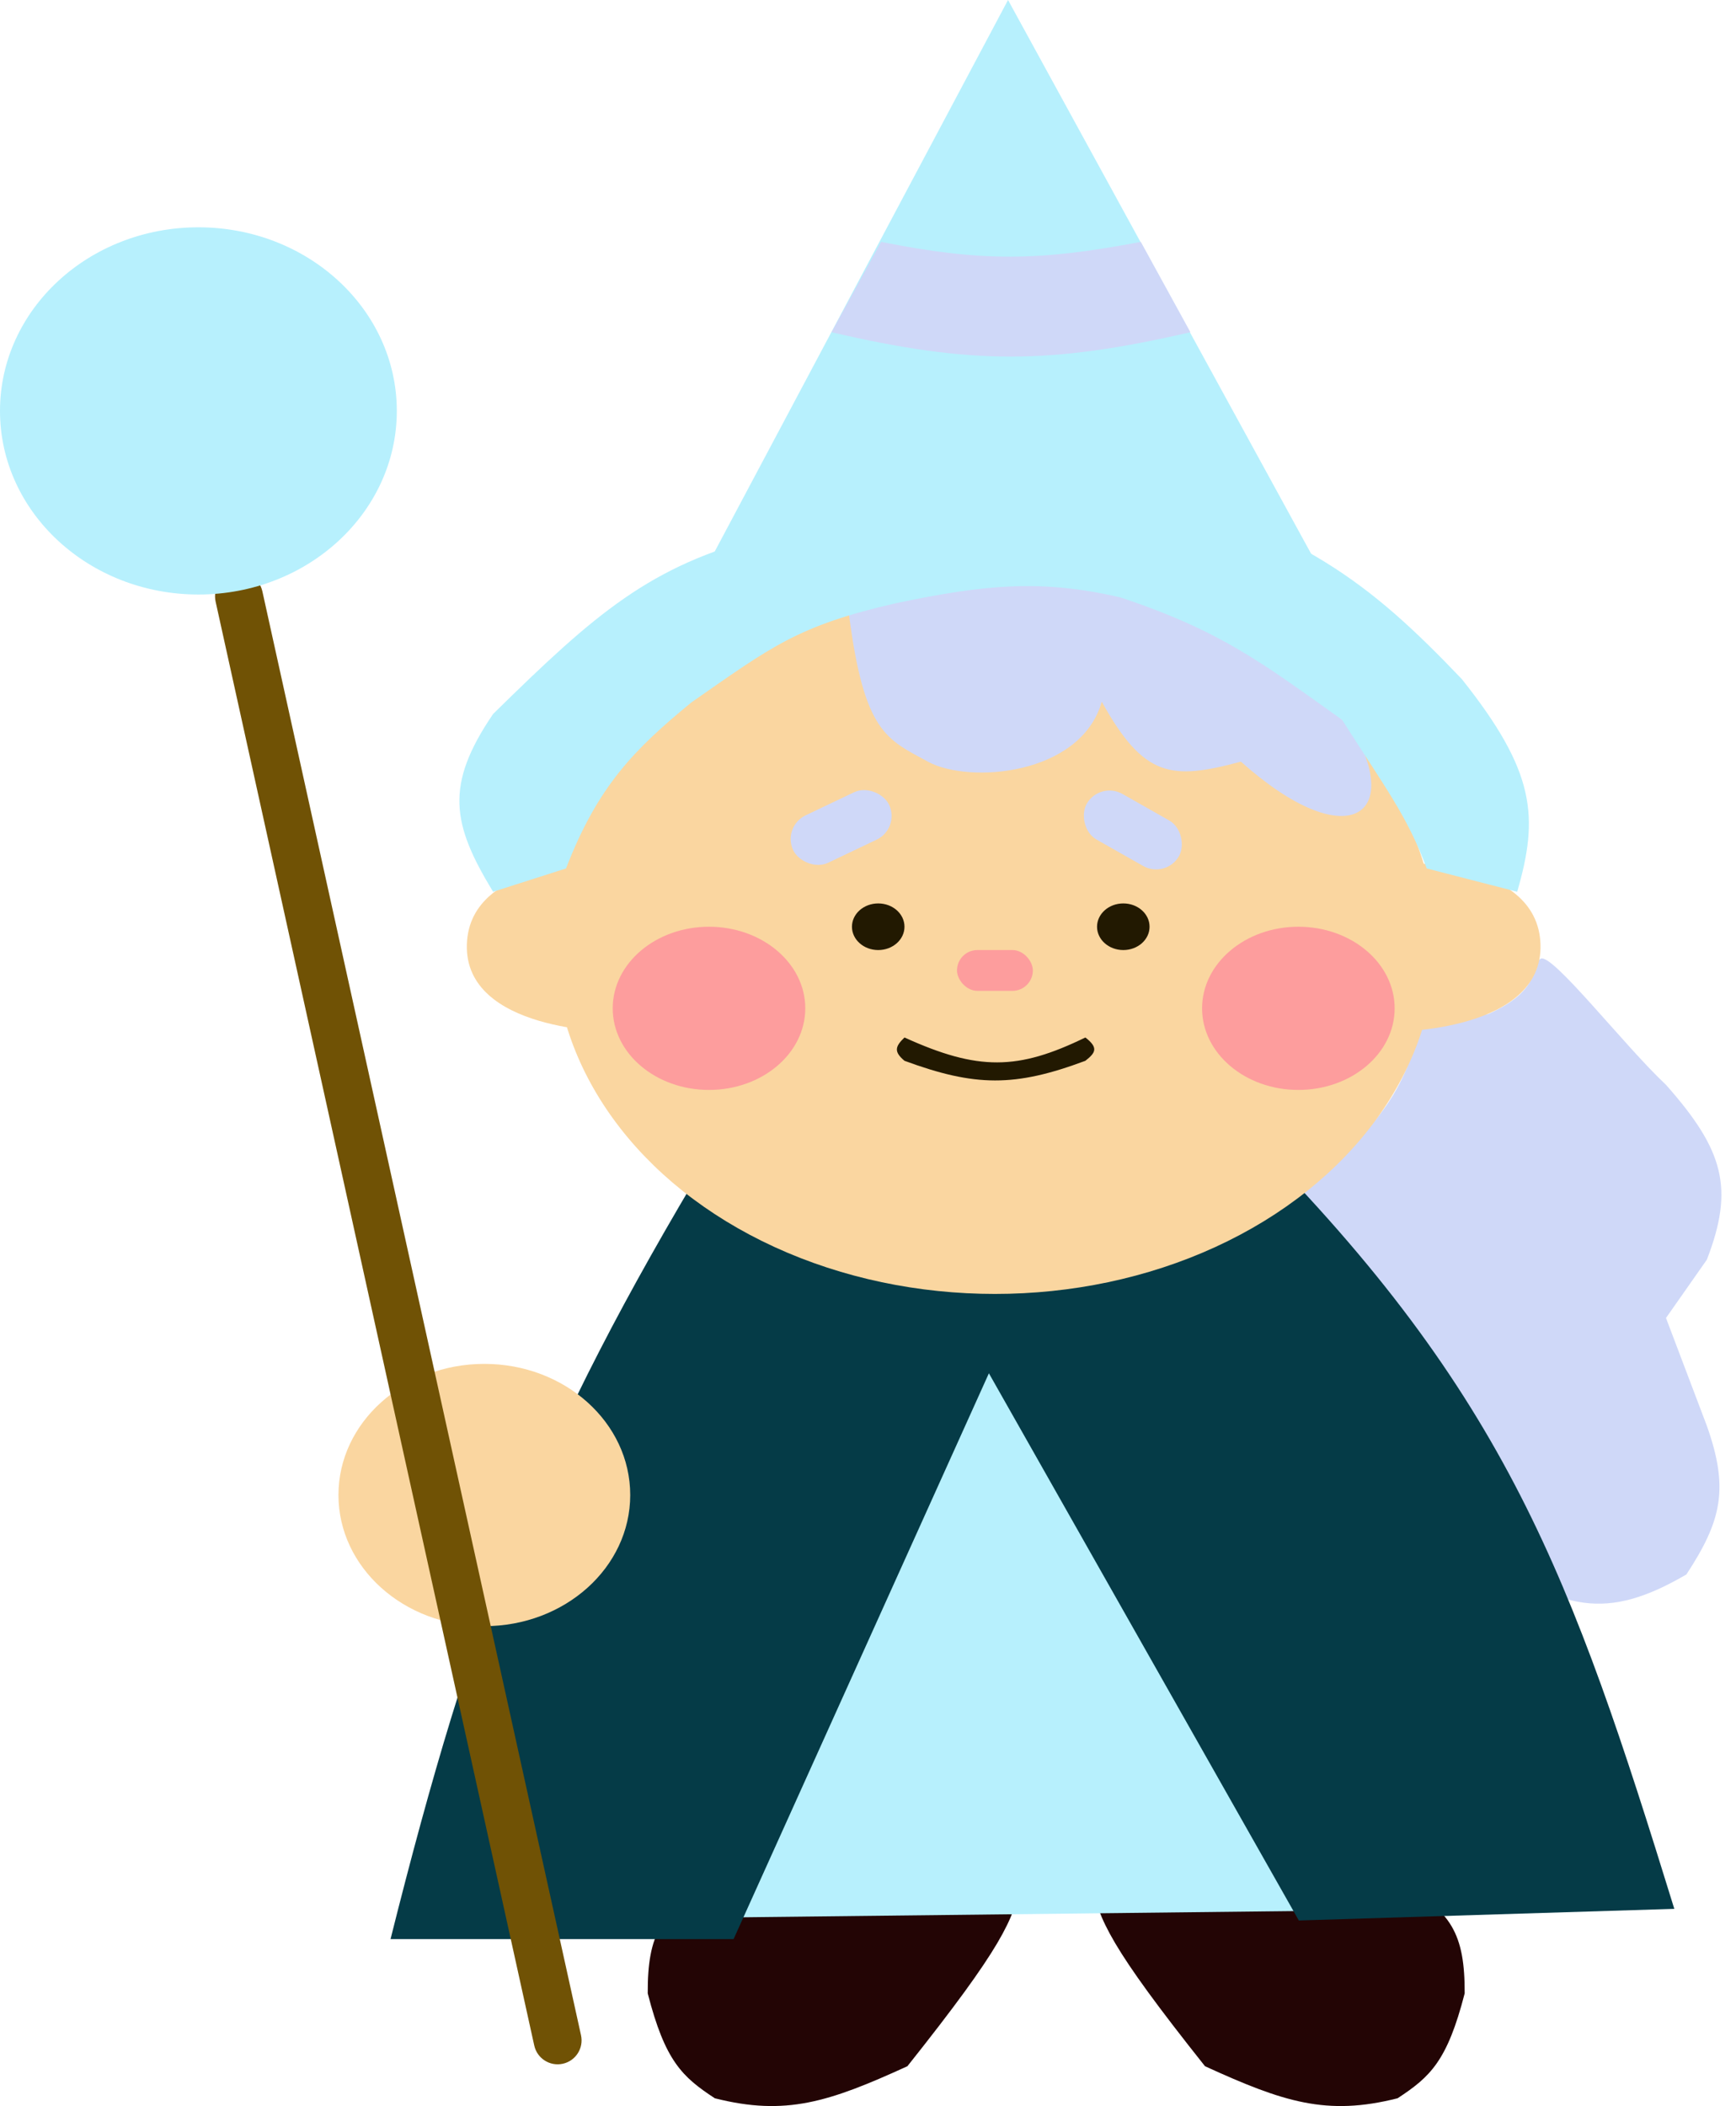 <svg width="343" height="416" viewBox="0 0 343 416" fill="none" xmlns="http://www.w3.org/2000/svg">
<path d="M127.978 393.742C127.937 382.144 130.558 377.19 141.237 371.867H201.767C200.215 379.181 198.175 384.389 179.285 408.133C163.769 415.226 155.241 418.006 141.237 414.465C134.794 410.238 131.421 407.137 127.978 393.742Z" fill="#230505"/>
<path d="M289.391 393.742C289.433 382.144 286.811 377.19 276.132 371.867H215.602C217.154 379.181 219.194 384.389 238.085 408.133C253.6 415.226 262.129 418.006 276.132 414.465C282.576 410.238 285.949 407.137 289.391 393.742Z" fill="#230505"/>
<path d="M337.239 248.823C342.681 234.741 340.612 227.2 329.168 214.284C320.954 206.6 306.525 188.001 304.38 189.387C302.234 190.774 304.951 195.409 294.003 200.325L280.744 201.62C277.51 217.313 270.471 223.875 255.379 237.166L291.697 305.812C308.432 318.443 317.548 320.135 333.203 310.993C340.111 300.428 341.673 294.114 337.239 281.635L329.168 260.336L337.239 248.823Z" fill="#CFD8F8"/>
<path d="M195.366 262.385L137.249 378.82L262.965 377.402L195.366 262.385Z" fill="#B7F0FD"/>
<path d="M140.318 227.956L202.335 255.865L144.943 383.025L77.161 383.025C93.364 318.437 106.487 284.148 140.318 227.956Z" fill="#053B47"/>
<path d="M187.845 257.948L247.051 224.502C297.814 275.571 310.583 311.595 330.811 377.048L256.622 379.346L187.845 257.948Z" fill="#053B47"/>
<ellipse cx="196.579" cy="186.509" rx="87.048" ry="69.078" fill="#FAD6A0"/>
<path d="M275.556 203.779V170.404C275.556 170.404 303.849 169.328 304.373 186.553C304.897 203.779 275.556 203.779 275.556 203.779Z" fill="#FAD6A0"/>
<path d="M121.06 203.779V170.404C121.06 170.404 92.767 169.328 92.243 186.553C91.719 203.779 121.06 203.779 121.06 203.779Z" fill="#FAD6A0"/>
<ellipse cx="173.519" cy="183.055" rx="5.188" ry="4.605" fill="#221901"/>
<ellipse cx="221.943" cy="183.055" rx="5.188" ry="4.605" fill="#221901"/>
<rect width="20.962" height="10.364" rx="5.182" transform="matrix(0.903 -0.43 0.431 0.903 154.496 163.279)" fill="#CFD8F8"/>
<rect width="20.961" height="10.365" rx="5.183" transform="matrix(0.87 0.493 -0.494 0.869 217.268 154.273)" fill="#CFD8F8"/>
<rect x="189.084" y="187.66" width="14.988" height="8.059" rx="4.03" fill="#FD9D9D"/>
<path d="M214.449 204.93C201.109 211.421 193.297 211.559 178.708 204.93C176.843 206.728 176.578 207.736 178.708 209.535C192.667 214.671 200.49 214.751 214.449 209.535C216.494 207.924 217.061 206.968 214.449 204.93Z" fill="#221901"/>
<ellipse cx="140.084" cy="199.173" rx="19.024" ry="16.118" fill="#FD9D9D"/>
<ellipse cx="256.532" cy="199.173" rx="19.024" ry="16.118" fill="#FD9D9D"/>
<path d="M183.326 150.445C175.204 146.006 170.764 144.765 167.755 121.461C182.882 113.856 193.841 113.498 217.689 116.416C241.08 123.401 251.344 129.883 267.048 143.787C277.401 161.204 266.102 169.108 245.18 150.445C231.435 154.144 226.019 153.624 217.689 138.609C213.528 153.173 191.448 154.883 183.326 150.445Z" fill="#CFD8F8"/>
<path d="M97.425 176.148L111.836 171.542C118.107 155.266 125.379 147.955 136.625 138.731C152.456 127.728 157.537 123.615 176.978 119.159C194.692 115.436 205.733 114.388 221.367 118.007C241.434 124.65 249.734 131.21 265.179 142.184C273.721 155.67 277.965 160.997 281.897 171.542L299.768 176.148C304.05 161.349 303.43 152.483 288.815 134.125C270.288 114.717 257.555 105.005 221.367 94.406C190.809 94.276 174 94.685 151.037 105.919C128.4 111.752 117.754 121.058 97.425 141.033C87.836 155.125 89.283 162.757 97.425 176.148Z" fill="#B7F0FD"/>
<path d="M199.169 0L139.507 112.146H199.169H260.567L199.169 0Z" fill="#B7F0FD"/>
<path d="M225.402 47.779C205.366 51.575 194.132 51.765 174.096 47.779L164.296 65.624C191.986 72.074 207.514 72.003 235.203 65.624L225.402 47.779Z" fill="#CFD8F8"/>
<ellipse cx="95.695" cy="295.306" rx="28.824" ry="25.904" fill="#FAD6A0"/>
<path d="M42.601 118.836C42.038 116.285 43.649 113.762 46.2 113.201C48.752 112.639 51.276 114.252 51.839 116.803L114.796 402.011C115.359 404.562 113.748 407.085 111.197 407.646C108.645 408.208 106.121 406.595 105.558 404.044L42.601 118.836Z" fill="#705205"/>
<ellipse cx="39.2" cy="81.166" rx="39.2" ry="36.266" fill="#B7F0FD"/>
</svg>
